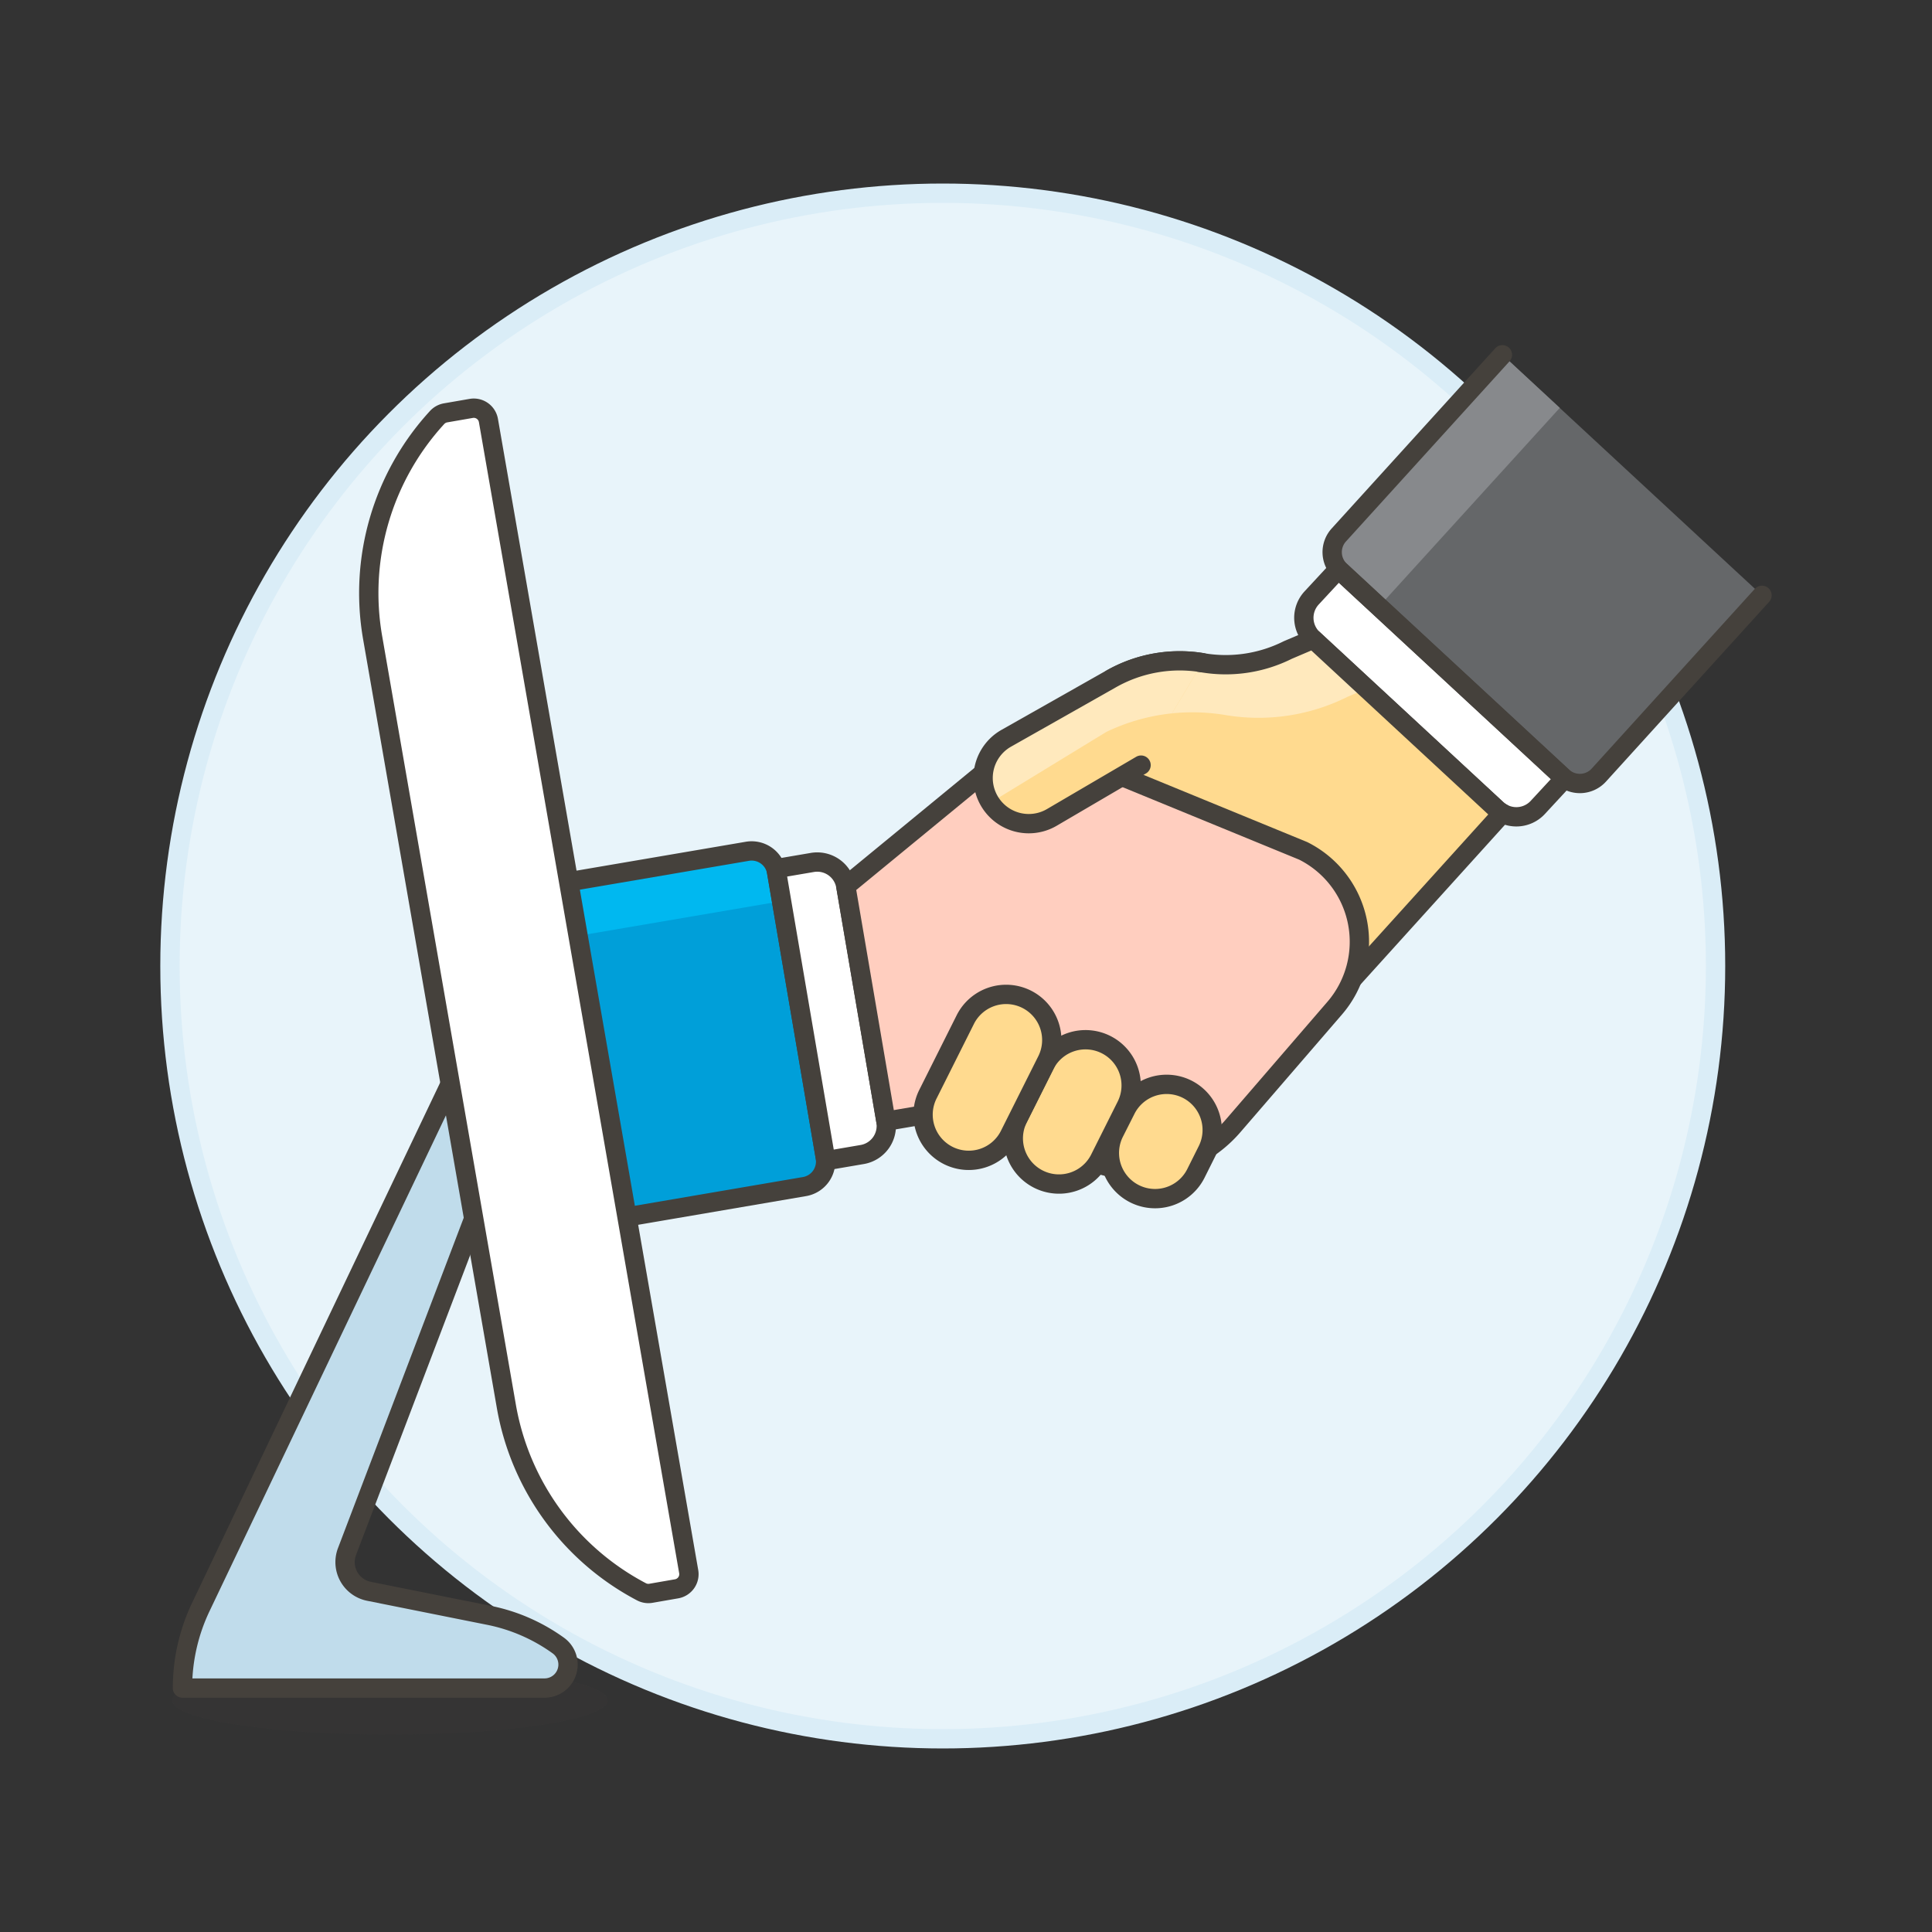 <svg xmlns="http://www.w3.org/2000/svg" viewBox="0 0 100 100"><rect x="0" y="0" width="100" height="100" fill="#333333" stroke="none"/><g class="nc-icon-wrapper"><defs/><circle class="a" cx="48.797" cy="50" r="40" fill="#e8f4fa" stroke="#daedf7" stroke-miterlimit="10"/><ellipse class="b" cx="20.183" cy="88.011" rx="11.279" ry="1.774" fill="#45413c" opacity="0.15"/><path class="c" d="M69.307 27.679a1.326 1.326 0 0 0 .071 1.874L80.872 40.2a1.326 1.326 0 0 0 1.874-.071l8.454-9.315-13.436-12.45z" style="" fill="#656769"/><path class="d" d="M71.376 31.4l9.358-10.288-2.97-2.752-8.457 9.315a1.326 1.326 0 0 0 .071 1.874z" style="" fill="#87898c"/><path class="e" d="M80.977 40.3l-1.383 1.494a1.511 1.511 0 0 1-2.134.082l-9.49-8.792a1.511 1.511 0 0 1-.081-2.134l1.384-1.493z" fill="#fff" stroke="#45413c" stroke-linecap="round" stroke-linejoin="round"/><path class="f" d="M77.764 42.092a1.515 1.515 0 0 1-.3-.218l-9.49-8.792-1.318.562a7.174 7.174 0 0 1-4.389.664l-.03-.005a7.181 7.181 0 0 0-4.711.835L56.314 47.9l13.678 2.785z" style="" fill="#ffda8f"/><path class="g" d="M63.41 37.008l.043.007a10.321 10.321 0 0 0 6.307-.954l.976-.417-2.766-2.562-1.318.562a7.174 7.174 0 0 1-4.389.664l-.03-.005a7.181 7.181 0 0 0-4.711.835l-.26 2.746a10.312 10.312 0 0 1 6.148-.876z" style="" fill="#ffe9bd"/><path class="h" d="M77.764 42.092a1.515 1.515 0 0 1-.3-.218l-9.49-8.792-1.318.562a7.174 7.174 0 0 1-4.389.664l-.03-.005a7.181 7.181 0 0 0-4.711.835L56.314 47.9l13.678 2.785z" stroke="#45413c" stroke-linecap="round" stroke-linejoin="round" fill="none"/><path class="h" d="M77.764 18.364l-8.457 9.315a1.326 1.326 0 0 0 .071 1.874L80.872 40.2a1.326 1.326 0 0 0 1.874-.071l8.454-9.315" stroke="#45413c" stroke-linecap="round" stroke-linejoin="round" fill="none"/><path class="i" d="M41.641 61.42l-12.483 2.13L26.2 46.193l12.483-2.13a1.314 1.314 0 0 1 1.517 1.074L42.716 59.9a1.315 1.315 0 0 1-1.075 1.52z" style="" fill="#009fd9"/><path class="j" d="M40.2 45.137a1.314 1.314 0 0 0-1.517-1.074L26.2 46.193l.478 2.8 13.779-2.351z" style="" fill="#00b8f0"/><path class="h" d="M26.2 46.193l12.483-2.13a1.314 1.314 0 0 1 1.517 1.074L42.716 59.9a1.315 1.315 0 0 1-1.075 1.517L29.158 63.55" stroke="#45413c" stroke-linecap="round" stroke-linejoin="round" fill="none"/><path class="e" d="M42.746 60.079l1.884-.322a1.5 1.5 0 0 0 1.224-1.727l-2.076-12.166a1.5 1.5 0 0 0-1.728-1.224l-1.884.321z" fill="#fff" stroke="#45413c" stroke-linecap="round" stroke-linejoin="round"/><path class="k" d="M43.778 45.864l8.154-6.7a2.63 2.63 0 0 1 2.668-.4l12.848 5.274a5.259 5.259 0 0 1 1.636 8.143l-5.264 6.1a6.574 6.574 0 0 1-7.312 1.849l-7.1-2.7-3.553.606z" stroke="#45413c" stroke-linecap="round" stroke-linejoin="round" fill="#ffcebf"/><g><path class="l" d="M57.241 54.065a2.364 2.364 0 0 1 1.059 3.172l-1.389 2.774a2.364 2.364 0 0 1-4.227-2.117l1.389-2.774a2.364 2.364 0 0 1 3.168-1.055z" stroke="#45413c" stroke-linecap="round" stroke-linejoin="round" fill="#ffda8f"/><path class="l" d="M61.439 56.374a2.364 2.364 0 0 1 1.055 3.172l-.594 1.189a2.364 2.364 0 0 1-4.228-2.117l.6-1.188a2.364 2.364 0 0 1 3.167-1.056z" stroke="#45413c" stroke-linecap="round" stroke-linejoin="round" fill="#ffda8f"/><path class="l" d="M53.135 51.72a2.364 2.364 0 0 1 1.055 3.172l-1.919 3.831a2.364 2.364 0 1 1-4.227-2.117l1.919-3.831a2.364 2.364 0 0 1 3.172-1.055z" stroke="#45413c" stroke-linecap="round" stroke-linejoin="round" fill="#ffda8f"/><path class="f" d="M62.233 34.3a7.187 7.187 0 0 0-4.711.835l-5.444 3.081a2.363 2.363 0 1 0 2.342 4.106l4.641-2.719z" style="" fill="#ffda8f"/><path class="g" d="M51.2 41.443l.064.106 6-3.665a10.325 10.325 0 0 1 3.4-.961l1.567-2.62a7.215 7.215 0 0 0-1.523-.088c-.2.01-.4.028-.6.055a7.206 7.206 0 0 0-2.176.654q-.207.1-.408.214l-5.444 3.081a2.364 2.364 0 0 0-.88 3.224z" style="" fill="#ffe9bd"/><path class="h" d="M62.233 34.3a7.187 7.187 0 0 0-4.711.835l-5.444 3.081a2.363 2.363 0 1 0 2.342 4.106l4.641-2.719" stroke="#45413c" stroke-linecap="round" stroke-linejoin="round" fill="none"/></g><g><path class="m" d="M28.9 85.174a1.216 1.216 0 0 1-.711 2.2H9.445a9.767 9.767 0 0 1 .951-4.2l14.829-31.1 1.2 6-8.464 22.234a1.54 1.54 0 0 0 1.139 2.058l6.218 1.245a9.225 9.225 0 0 1 3.582 1.563z" stroke="#45413c" stroke-linecap="round" stroke-linejoin="round" fill="#c0dceb"/><path class="e" d="M35.647 81.347a.769.769 0 0 1-.626.89l-1.329.231a.764.764 0 0 1-.49-.077 13.446 13.446 0 0 1-6.993-9.6l-6.921-39.783a13.448 13.448 0 0 1 3.338-11.4.777.777 0 0 1 .435-.238l1.33-.231a.77.77 0 0 1 .89.626z" fill="#fff" stroke="#45413c" stroke-linecap="round" stroke-linejoin="round"/></g></g></svg>